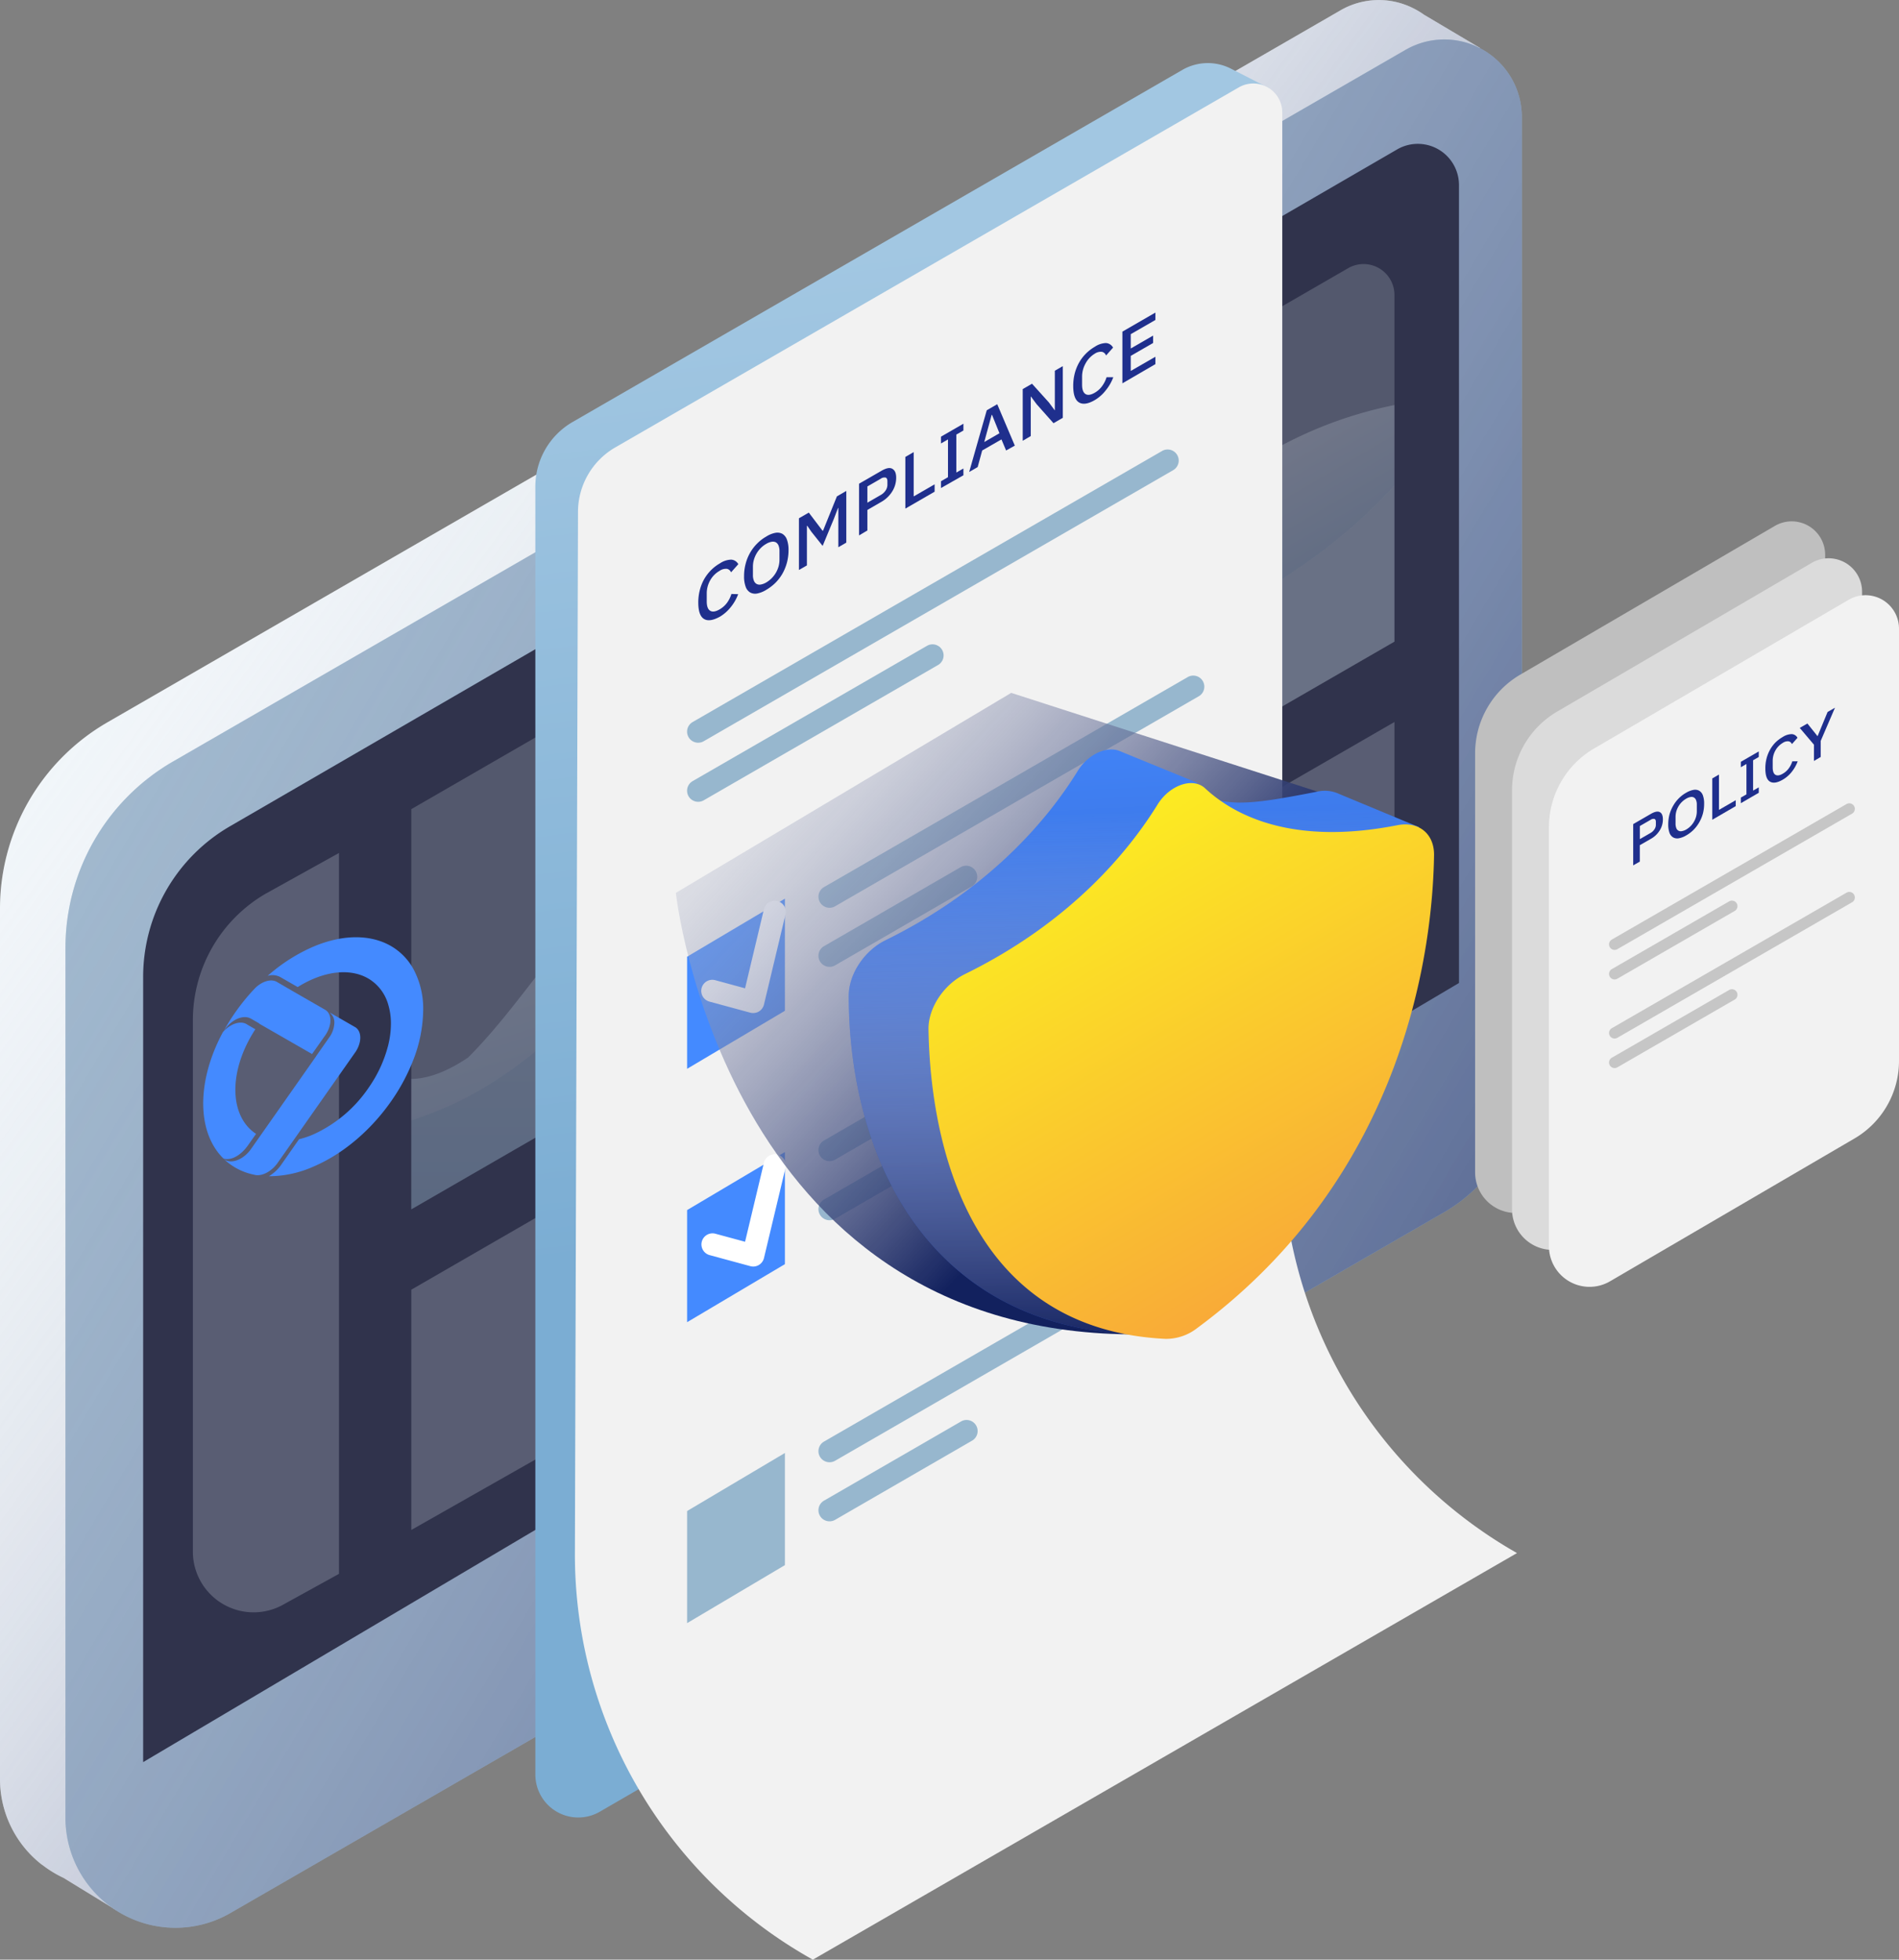 <svg xmlns="http://www.w3.org/2000/svg" xmlns:xlink="http://www.w3.org/1999/xlink" viewBox="0 0 514.34 530.71"><rect x="0" y="0" width="514.34" height="530.71" fill="#808080" stroke="none"/><defs><style>.cls-1{isolation:isolate;}.cls-2{fill:#f2f7fa;}.cls-25,.cls-3,.cls-5{mix-blend-mode:multiply;}.cls-3{fill:url(#New_Gradient_Swatch_copy_20);}.cls-4{fill:#97b7ce;}.cls-5{fill:url(#New_Gradient_Swatch_copy_20-2);}.cls-6{fill:#30334c;}.cls-11,.cls-15,.cls-7{fill:#e4eef4;}.cls-10,.cls-7,.cls-8,.cls-9{opacity:0.2;}.cls-8{fill:url(#New_Gradient_Swatch_copy_16);}.cls-9{fill:url(#New_Gradient_Swatch_copy_16-2);}.cls-10{fill:url(#New_Gradient_Swatch_copy_17);}.cls-11,.cls-12{fill-rule:evenodd;}.cls-11,.cls-15{opacity:0.23;}.cls-12,.cls-19{fill:#448aff;}.cls-13{fill:none;stroke:#708ea0;stroke-miterlimit:10;}.cls-14{fill:#fff;}.cls-16{fill:url(#New_Gradient_Swatch_copy_2);}.cls-17{fill:#f2f2f2;}.cls-18{fill:#1f2f8d;}.cls-20{fill:#bfbfbf;}.cls-21{fill:#dbdbdb;}.cls-22{fill:#c6c6c6;}.cls-23{fill:url(#New_Gradient_Swatch_copy_20-3);}.cls-24{fill:url(#New_Gradient_Swatch_copy_18);}.cls-25{fill:url(#New_Gradient_Swatch_copy_20-4);}.cls-26{fill:url(#New_Gradient_Swatch_copy_9);}</style><linearGradient id="New_Gradient_Swatch_copy_20" x1="434.99" y1="426.42" x2="8.32" y2="114.4" gradientUnits="userSpaceOnUse"><stop offset="0" stop-color="#12215e"/><stop offset="0.04" stop-color="#1c2a65" stop-opacity="0.96"/><stop offset="0.69" stop-color="#bfc3d4" stop-opacity="0.27"/><stop offset="1" stop-color="#fff" stop-opacity="0"/></linearGradient><linearGradient id="New_Gradient_Swatch_copy_20-2" x1="564.25" y1="472.36" x2="-211.24" y2="10.8" xlink:href="#New_Gradient_Swatch_copy_20"/><linearGradient id="New_Gradient_Swatch_copy_16" x1="148.07" y1="238.09" x2="177.62" y2="329.09" gradientUnits="userSpaceOnUse"><stop offset="0" stop-color="#f6f9fb"/><stop offset="0.23" stop-color="#d7e6f1"/><stop offset="0.75" stop-color="#95bddb"/><stop offset="1" stop-color="#7badd3"/></linearGradient><linearGradient id="New_Gradient_Swatch_copy_16-2" x1="319.21" y1="128.91" x2="349.94" y2="181.5" xlink:href="#New_Gradient_Swatch_copy_16"/><linearGradient id="New_Gradient_Swatch_copy_17" x1="244.54" y1="196" x2="244.54" y2="327.79" gradientUnits="userSpaceOnUse"><stop offset="0" stop-color="#c5d9e7"/><stop offset="0.21" stop-color="#bdd4e5"/><stop offset="0.54" stop-color="#a5c6de"/><stop offset="0.95" stop-color="#80b0d4"/><stop offset="1" stop-color="#7badd3"/></linearGradient><linearGradient id="New_Gradient_Swatch_copy_2" x1="220.63" y1="70.01" x2="254.26" y2="329.21" gradientUnits="userSpaceOnUse"><stop offset="0" stop-color="#a2c7e2"/><stop offset="1" stop-color="#7badd3"/></linearGradient><linearGradient id="New_Gradient_Swatch_copy_20-3" x1="310.9" y1="290.65" x2="163.25" y2="153.64" xlink:href="#New_Gradient_Swatch_copy_20"/><linearGradient id="New_Gradient_Swatch_copy_18" x1="303.33" y1="183.55" x2="318.64" y2="450.36" gradientUnits="userSpaceOnUse"><stop offset="0" stop-color="#448aff"/><stop offset="1" stop-color="#1a237e"/></linearGradient><linearGradient id="New_Gradient_Swatch_copy_20-4" x1="308.85" y1="365.35" x2="306.66" y2="219.92" xlink:href="#New_Gradient_Swatch_copy_20"/><linearGradient id="New_Gradient_Swatch_copy_9" x1="291.9" y1="222" x2="373.09" y2="359.78" gradientUnits="userSpaceOnUse"><stop offset="0" stop-color="#fcee21"/><stop offset="1" stop-color="#f89e3c"/></linearGradient></defs><g class="cls-1"><g id="Layer_2" data-name="Layer 2"><g id="Layer_1-2" data-name="Layer 1"><path class="cls-2" d="M400.87,13,385.71,4a21.08,21.08,0,0,0-3.07-1.83l0,0h0A20.7,20.7,0,0,0,363,2.84L29.13,195.6A58.26,58.26,0,0,0,0,246.05v235.6A29.36,29.36,0,0,0,11.36,505h0l.05,0a30.27,30.27,0,0,0,5.81,3.56l14.45,8.86V515l-1.17-3.58a29.58,29.58,0,0,0,14.19-4L373.46,317.62a42,42,0,0,0,21-36.37V21a21.73,21.73,0,0,0-.72-5.54l3.33-.37Z"/><path class="cls-3" d="M400.87,13,385.71,4a21.08,21.08,0,0,0-3.07-1.83l0,0h0A20.7,20.7,0,0,0,363,2.84L29.13,195.6A58.26,58.26,0,0,0,0,246.05v235.6A29.36,29.36,0,0,0,11.36,505h0l.05,0a30.27,30.27,0,0,0,5.81,3.56l14.45,8.86V515l-1.17-3.58a29.58,29.58,0,0,0,14.19-4L373.46,317.62a42,42,0,0,0,21-36.37V21a21.73,21.73,0,0,0-.72-5.54l3.33-.37Z"/><path class="cls-4" d="M46.86,206.23,380.73,13.48a21,21,0,0,1,31.46,18.16V291.89a42,42,0,0,1-21,36.37L62.41,518.08a29.78,29.78,0,0,1-44.68-25.79V256.69A58.27,58.27,0,0,1,46.86,206.23Z"/><path class="cls-5" d="M46.86,206.23,380.73,13.48a21,21,0,0,1,31.46,18.16V291.89a42,42,0,0,1-21,36.37L62.41,518.08a29.78,29.78,0,0,1-44.68-25.79V256.69A58.27,58.27,0,0,1,46.86,206.23Z"/><path class="cls-6" d="M62.27,223.78,378.42,40.46a11.15,11.15,0,0,1,16.74,9.64V266.21l-356.39,211V264.57A47.18,47.18,0,0,1,62.27,223.78Z"/><path class="cls-7" d="M111.4,219.13V327.51L377.68,173.77V79.87a8.36,8.36,0,0,0-12.54-7.24Z"/><path class="cls-8" d="M126.76,286.42c-4.28,2.85-9.71,5.7-15.36,5.78v11.24c40.52-12.86,61.37-50.18,89.63-80.53a223.05,223.05,0,0,0-22.86,10.32C155.13,245.64,144.49,268.69,126.76,286.42Z"/><path class="cls-9" d="M339.5,125.09c-24,15-36.64,41.45-57.17,60,36.36-11.36,70.07-26,95.35-53.55V109.7A112,112,0,0,0,339.5,125.09Z"/><path class="cls-10" d="M231.36,199.55c-7.09,1.77-14.18,8.86-21.28,14.18-33.2,31.54-54,75.51-98.68,89.71v24.07L377.68,173.77V131.51C340.84,171.71,286.11,184.34,231.36,199.55Z"/><path class="cls-11" d="M72,242l19.81-11V426.23L76.9,434.45a16.45,16.45,0,0,1-24.66-14.24V276.34A39.62,39.62,0,0,1,72,242Z"/><path class="cls-12" d="M72.83,318.54a29.52,29.52,0,0,0,12-2.58c8.37-3.55,15.94-10.21,21.35-18.07a52.22,52.22,0,0,0,5.72-10.74,38.28,38.28,0,0,0,2.72-13.61A22.72,22.72,0,0,0,112,262.48a16.26,16.26,0,0,0-5.64-6c-5.43-3.38-13.08-3.68-21.56-.08a46.56,46.56,0,0,0-12.3,7.87,4.53,4.53,0,0,1,3.39.32l4.74,2.72a30.75,30.75,0,0,1,4.17-2.19c6.07-2.57,11.54-2.33,15.39.15a12,12,0,0,1,5,6.92,17.67,17.67,0,0,1,.69,5.05,24.59,24.59,0,0,1-.78,6A35,35,0,0,1,100,294.34a36.19,36.19,0,0,1-15.18,12.9A23.81,23.81,0,0,1,81,308.52l-.59.84L76,315.67l0,0A10.94,10.94,0,0,1,72.83,318.54Z"/><path class="cls-12" d="M70.2,277.22l11.89,6.83,2.43,1.4,3.26-4.63c2.14-2.77,2.33-6.18.26-7.37l-8.92-5.13L75,265.92c-1.56-.9-3.92-.2-5.79,1.57l-.74.78a55.07,55.07,0,0,0-4.39,5.4,53.69,53.69,0,0,0-3.46,5.49l.23-.34c1.88-2.68,4.89-4,6.84-3.08l.11.06.07,0,.16.1,2.22,1.28,0,0,0,0Zm-9.82,2.28c2.07-2.35,4.95-3.23,6.63-2l2.15,1.24c-7.34,11.25-7.15,23.53.19,28.33h0l-2.21,3.14c-1.86,2.65-4.55,4.2-6.61,3.55-7.27-7.11-7.32-20.95-.15-34.25Zm25.21,6.57,3.25-4.64.51-.72A7.22,7.22,0,0,0,90.56,277v-.05h0v-.09h0a3.2,3.2,0,0,0-1.12-2.49l.06,0a2.76,2.76,0,0,0-.39-.28l7.18,4.13c1.7,1.14,1.72,4,.07,6.56l-16.9,24.08-4.41,6.27c-1.61,2.14-3.94,3.35-5.76,3.1l-.37-.08a16.63,16.63,0,0,1-8.29-4.27,2.71,2.71,0,0,0,.35.24c1.91,1.1,5-.17,6.92-2.83l2.52-3.59-.36-.19.36.19,15.17-21.6ZM70,307.45l-.3-.17.3.17Zm-.42-.24-.22-.14.22.14Zm19.25-25.78.5-.71A8.3,8.3,0,0,1,88.84,281.43Z"/><line class="cls-13" x1="167.75" y1="186.59" x2="167.75" y2="294.98"/><polygon class="cls-14" points="175.72 209.32 175.72 230.95 169.16 238.12 175.72 239.86 175.72 265.53 267.95 212.28 267.95 156.07 175.72 209.32"/><polygon class="cls-4" points="183.05 216.98 260.17 172.51 260.17 177.46 183.05 221.86 183.05 216.98"/><polygon class="cls-4" points="183.05 229.39 260.17 184.92 260.17 189.87 183.05 234.27 183.05 229.39"/><polygon class="cls-4" points="183.05 241.8 220.13 220.43 220.13 225.38 183.05 246.68 183.05 241.8"/><polygon class="cls-15" points="111.4 414.34 111.4 349.27 377.68 195.53 377.68 263.18 111.4 414.34"/><path class="cls-16" d="M343.69,23.85l-10.32-5.27a13.77,13.77,0,0,0-13.11.34L155.11,114.27A20.18,20.18,0,0,0,145,131.74L145,480.58a11.63,11.63,0,0,0,5.81,10.07h0a11.64,11.64,0,0,0,11.63,0L335,390.73Z"/><path class="cls-17" d="M166.64,121.17l168.9-97.51a7.84,7.84,0,0,1,11.76,6.79v280.9a125.66,125.66,0,0,0,62.83,108.82l.74.43L220.16,530.71h0a125.68,125.68,0,0,1-64.45-110.12l.84-282A20.2,20.2,0,0,1,166.64,121.17Z"/><path class="cls-18" d="M195,167c-1.83,1-3.26,1.26-4.31.63s-1.56-2.12-1.56-4.47a13.32,13.32,0,0,1,.41-3.33,12.08,12.08,0,0,1,1.15-2.93,11.71,11.71,0,0,1,1.86-2.46,11.31,11.31,0,0,1,2.45-1.88,5.7,5.7,0,0,1,3.05-1,2.34,2.34,0,0,1,1.92,1.23L198,155a1.53,1.53,0,0,0-1.11-.95,3,3,0,0,0-2,.55,6.67,6.67,0,0,0-2.54,2.57,7.13,7.13,0,0,0-.93,3.58v2.13q0,1.95.93,2.52c.61.38,1.46.26,2.54-.36a6.6,6.6,0,0,0,2.05-1.83,8.17,8.17,0,0,0,1.16-2.35l1.83.05a12.19,12.19,0,0,1-2,3.5A10.85,10.85,0,0,1,195,167Z"/><path class="cls-18" d="M207.55,159.73a7.34,7.34,0,0,1-2.47,1,2.82,2.82,0,0,1-1.9-.28,2.87,2.87,0,0,1-1.22-1.56,7.9,7.9,0,0,1-.43-2.86,12.79,12.79,0,0,1,.43-3.36,11.9,11.9,0,0,1,1.22-3,11.75,11.75,0,0,1,1.9-2.48,11.4,11.4,0,0,1,2.47-1.89,7,7,0,0,1,2.47-1,2.89,2.89,0,0,1,1.9.28,3,3,0,0,1,1.22,1.56,8.13,8.13,0,0,1,.43,2.86,13.22,13.22,0,0,1-.43,3.36,12.71,12.71,0,0,1-1.22,3,12.1,12.1,0,0,1-1.9,2.48A12.6,12.6,0,0,1,207.55,159.73Zm0-2A7.58,7.58,0,0,0,209,156.6a7.78,7.78,0,0,0,1.14-1.48,7.66,7.66,0,0,0,.73-1.71,7,7,0,0,0,.25-1.88v-2.21a4.13,4.13,0,0,0-.25-1.57,1.8,1.8,0,0,0-.73-.88,1.78,1.78,0,0,0-1.14-.15,4.26,4.26,0,0,0-1.47.57,6.83,6.83,0,0,0-1.48,1.13,7.39,7.39,0,0,0-1.86,3.18,6.62,6.62,0,0,0-.26,1.88v2.21a3.9,3.9,0,0,0,.26,1.57,1.71,1.71,0,0,0,.73.88,1.74,1.74,0,0,0,1.13.16A4.54,4.54,0,0,0,207.55,157.73Z"/><path class="cls-18" d="M227.06,137.54l-.09.05-1.11,2.9-3.05,7.35L219.75,144l-1.11-1.62-.09.06v10.68l-2.16,1.24v-14l2.67-1.54,3.75,4.94.12-.07,3.74-9.26,2.55-1.48v14l-2.16,1.25Z"/><path class="cls-18" d="M232.67,145V131l6-3.46c1.29-.75,2.29-1,3-.59s1.06,1.16,1.06,2.45a7,7,0,0,1-1.06,3.67,8.26,8.26,0,0,1-3,2.87l-3.74,2.16v5.56Zm2.26-8.86,3.6-2.08a3.84,3.84,0,0,0,1.33-1.22,2.77,2.77,0,0,0,.49-1.56v-.95c0-.55-.17-.89-.49-1a1.73,1.73,0,0,0-1.33.33l-3.6,2.08Z"/><path class="cls-18" d="M245.21,137.74v-14l2.26-1.3v12l5.67-3.28v2Z"/><path class="cls-18" d="M254.86,132.17v-1.84l1.9-1.1V119l-1.9,1.1v-1.84l6.08-3.51v1.84l-1.92,1.1v10.28l1.92-1.1v1.84Z"/><path class="cls-18" d="M272.5,122l-1.26-3-5.22,3-1.22,4.49-2.3,1.33,4.76-16.71,2.84-1.64,4.76,11.21Zm-3.82-9.67-.1.06-2,7.32,4.12-2.38Z"/><path class="cls-18" d="M280.78,109.48l-1.54-2.07-.06,0v10.68L277,119.37v-14l2.52-1.45L284.1,109l1.54,2.08.06,0V100.4l2.16-1.25v14l-2.52,1.46Z"/><path class="cls-18" d="M296.54,108.34c-1.82,1.06-3.26,1.27-4.3.64s-1.56-2.13-1.56-4.47a13.83,13.83,0,0,1,.4-3.34,12.45,12.45,0,0,1,1.16-2.92,11.49,11.49,0,0,1,1.85-2.46,11.87,11.87,0,0,1,2.45-1.89,5.75,5.75,0,0,1,3-1,2.36,2.36,0,0,1,1.93,1.24l-1.9,2.14a1.53,1.53,0,0,0-1.11-1,2.94,2.94,0,0,0-2,.54A6.81,6.81,0,0,0,294,98.47a7.24,7.24,0,0,0-.92,3.59v2.12c0,1.3.31,2.14.92,2.53s1.46.26,2.54-.37a6.26,6.26,0,0,0,2-1.83,8,8,0,0,0,1.17-2.35l1.82,0a12.17,12.17,0,0,1-2,3.5A10.6,10.6,0,0,1,296.54,108.34Z"/><path class="cls-18" d="M304,103.81v-14l8.94-5.16v2l-6.68,3.85v3.88l6.06-3.5v2l-6.06,3.5v4.08l6.68-3.85v2Z"/><path class="cls-4" d="M189.11,201.14a3,3,0,0,1-1.51-5.6l127.15-73.41a3,3,0,0,1,3,5.2L190.6,200.74A3,3,0,0,1,189.11,201.14Z"/><path class="cls-4" d="M189.11,217.14a3,3,0,0,1-1.51-5.6l63.58-36.7a3,3,0,0,1,3,5.19L190.6,216.74A3,3,0,0,1,189.11,217.14Z"/><path class="cls-4" d="M224.68,245.84a3,3,0,0,1-1.5-5.6l98.4-56.81a3,3,0,1,1,3,5.19l-98.4,56.82A3,3,0,0,1,224.68,245.84Z"/><path class="cls-4" d="M224.68,261.84a3,3,0,0,1-1.5-5.6l37-21.39a3,3,0,0,1,3,5.2l-37,21.39A3,3,0,0,1,224.68,261.84Z"/><polygon class="cls-19" points="212.59 273.74 186.1 289.45 186.1 259.09 212.59 243.37 212.59 273.74"/><path class="cls-14" d="M204,274.35a3.06,3.06,0,0,1-.79-.1l-11.06-3a3,3,0,0,1,1.57-5.8l8.08,2.2,5.11-21.41a3,3,0,0,1,5.84,1.39l-5.83,24.42a3,3,0,0,1-2.92,2.3Z"/><path class="cls-4" d="M224.68,314.46a3,3,0,0,1-1.5-5.6l98.4-56.81a3,3,0,1,1,3,5.19l-98.4,56.82A3,3,0,0,1,224.68,314.46Z"/><path class="cls-4" d="M224.68,330.46a3,3,0,0,1-1.5-5.6l37-21.39a3,3,0,1,1,3,5.2l-37,21.39A3,3,0,0,1,224.68,330.46Z"/><polygon class="cls-19" points="212.59 342.35 186.1 358.07 186.1 327.71 212.59 311.99 212.59 342.35"/><path class="cls-14" d="M204,343a3.07,3.07,0,0,1-.79-.11l-11.06-3a3,3,0,0,1,1.57-5.79l8.08,2.19,5.11-21.4a3,3,0,0,1,5.84,1.39l-5.83,24.42a3,3,0,0,1-1.39,1.88A3,3,0,0,1,204,343Z"/><path class="cls-4" d="M224.68,396a3,3,0,0,1-1.5-5.6l98.4-56.81a3,3,0,0,1,3,5.2l-98.4,56.81A3,3,0,0,1,224.68,396Z"/><path class="cls-4" d="M224.68,412a3,3,0,0,1-1.5-5.6l37-21.38a3,3,0,1,1,3,5.19l-37,21.39A3,3,0,0,1,224.68,412Z"/><polygon class="cls-4" points="212.59 423.86 186.1 439.57 186.1 409.21 212.59 393.49 212.59 423.86"/><path class="cls-20" d="M411.78,182.69l68.93-40.26a9.06,9.06,0,0,1,13.63,7.83V267.32a24.32,24.32,0,0,1-12.06,21L416.07,327a11,11,0,0,1-16.54-9.5V204A24.7,24.7,0,0,1,411.78,182.69Z"/><path class="cls-21" d="M421.78,192.69l68.93-40.26a9.06,9.06,0,0,1,13.63,7.83V277.32a24.32,24.32,0,0,1-12.06,21L426.07,337a11,11,0,0,1-16.54-9.5V214A24.7,24.7,0,0,1,421.78,192.69Z"/><path class="cls-17" d="M431.78,202.69l68.93-40.26a9.06,9.06,0,0,1,13.63,7.83V287.32a24.32,24.32,0,0,1-12.06,21L436.07,347a11,11,0,0,1-16.54-9.5V224A24.7,24.7,0,0,1,431.78,202.69Z"/><path class="cls-18" d="M442.35,234.35V223.18l4.79-2.77q1.56-.9,2.4-.48c.57.28.85.94.85,2a5.56,5.56,0,0,1-.85,2.94,6.56,6.56,0,0,1-2.4,2.3l-3,1.72v4.45Zm1.8-7.1,2.88-1.66a3.06,3.06,0,0,0,1.07-1,2.2,2.2,0,0,0,.39-1.25v-.76c0-.44-.13-.71-.39-.8a1.4,1.4,0,0,0-1.07.26l-2.88,1.66Z"/><path class="cls-18" d="M456.7,226.25a6.08,6.08,0,0,1-2,.77,2.3,2.3,0,0,1-1.52-.23,2.37,2.37,0,0,1-1-1.24,6.66,6.66,0,0,1-.34-2.29,10.72,10.72,0,0,1,.34-2.69,9.94,9.94,0,0,1,1-2.37,9.48,9.48,0,0,1,1.52-2,9.15,9.15,0,0,1,2-1.52,6,6,0,0,1,2-.77,2.3,2.3,0,0,1,1.52.23,2.36,2.36,0,0,1,1,1.25,6.33,6.33,0,0,1,.34,2.28,10.28,10.28,0,0,1-.34,2.69,9.94,9.94,0,0,1-1,2.37,9.81,9.81,0,0,1-1.52,2A9.64,9.64,0,0,1,456.7,226.25Zm0-1.6a5.62,5.62,0,0,0,1.17-.9,5.72,5.72,0,0,0,.91-1.18,5.56,5.56,0,0,0,.59-1.37,5.43,5.43,0,0,0,.21-1.5v-1.77a3.25,3.25,0,0,0-.21-1.26,1.34,1.34,0,0,0-.59-.7,1.35,1.35,0,0,0-.91-.12,3.25,3.25,0,0,0-1.17.45,5.6,5.6,0,0,0-1.19.91,5.7,5.7,0,0,0-.9,1.17,6.16,6.16,0,0,0-.59,1.37,5.83,5.83,0,0,0-.2,1.5V223a3.39,3.39,0,0,0,.2,1.26,1.28,1.28,0,0,0,1.49.83A3.52,3.52,0,0,0,456.7,224.65Z"/><path class="cls-18" d="M463.77,222V210.81l1.81-1.05v9.57l4.54-2.62v1.6Z"/><path class="cls-18" d="M471.5,217.52V216l1.52-.87v-8.23l-1.52.88v-1.47l4.86-2.81V205l-1.54.89v8.22l1.54-.89v1.48Z"/><path class="cls-18" d="M482.82,211.17c-1.46.84-2.6,1-3.44.5s-1.24-1.69-1.24-3.57a10.5,10.5,0,0,1,.32-2.67,9.75,9.75,0,0,1,.92-2.34,9.24,9.24,0,0,1,1.48-2,9.94,9.94,0,0,1,2-1.51,4.61,4.61,0,0,1,2.45-.77,1.88,1.88,0,0,1,1.54,1l-1.52,1.71a1.21,1.21,0,0,0-.89-.76,2.37,2.37,0,0,0-1.58.43,5.43,5.43,0,0,0-2,2.06,5.75,5.75,0,0,0-.73,2.87v1.7c0,1,.24,1.71.73,2s1.17.21,2-.29a5.07,5.07,0,0,0,1.64-1.47,6.26,6.26,0,0,0,.94-1.88l1.46,0a10,10,0,0,1-1.57,2.8A8.57,8.57,0,0,1,482.82,211.17Z"/><path class="cls-18" d="M491.31,206.08v-4.4l-3.85-4.55,2.07-1.19,2.72,3.4.05,0,2.7-6.53,2-1.15-3.87,9V205Z"/><path class="cls-22" d="M437.31,257.25a1.5,1.5,0,0,1-.75-2.8l63.57-36.7a1.5,1.5,0,1,1,1.5,2.6l-63.57,36.7A1.46,1.46,0,0,1,437.31,257.25Z"/><path class="cls-22" d="M437.31,265.25a1.5,1.5,0,0,1-.75-2.8l31.78-18.35a1.5,1.5,0,0,1,1.5,2.6l-31.78,18.35A1.46,1.46,0,0,1,437.31,265.25Z"/><path class="cls-22" d="M437.31,281.25a1.5,1.5,0,0,1-.75-2.8l63.57-36.7a1.5,1.5,0,1,1,1.5,2.6l-63.57,36.7A1.46,1.46,0,0,1,437.31,281.25Z"/><path class="cls-22" d="M437.31,289.25a1.5,1.5,0,0,1-.75-2.8l31.78-18.35a1.5,1.5,0,1,1,1.5,2.6l-31.78,18.35A1.46,1.46,0,0,1,437.31,289.25Z"/><path class="cls-23" d="M356.8,214.37l-82.92-26.73L183.05,241.8s12.86,118.84,123.28,119.56Z"/><path class="cls-24" d="M384.33,224l-21.66-9h0a9.09,9.09,0,0,0-5.87-.62c-20.63,4.08-25.33,4.07-34.38-.74L324.3,212l-20.93-8.56h0l0,0h0c-3.46-1.52-8.61.72-11.48,5.36-7.72,12.51-23.38,31.76-52.08,45.85-5.77,2.84-9.93,9.23-9.93,15,0,41.47,19.67,88.89,76.51,91.66a13.69,13.69,0,0,0,8.53-2.94c56-41.28,59.35-103.61,59.94-128.76l7.69-4.34Z"/><path class="cls-25" d="M384.33,224l-21.66-9h0a9.09,9.09,0,0,0-5.87-.62c-20.63,4.08-25.33,4.07-34.38-.74L324.3,212l-20.93-8.56h0l0,0h0c-3.46-1.52-8.61.72-11.48,5.36-7.72,12.51-23.38,31.76-52.08,45.85-5.77,2.84-9.93,9.23-9.93,15,0,41.47,19.67,88.89,76.51,91.66a13.69,13.69,0,0,0,8.53-2.94c56-41.28,59.35-103.61,59.94-128.76l7.69-4.34Z"/><path class="cls-26" d="M315.68,362.59c-56.84-2.78-63.81-59.67-64.2-83.82-.09-5.8,4.17-12.2,9.94-15,28.69-14.1,44.35-33.35,52.08-45.85,3.29-5.34,9.59-7.51,12.89-4.44,7.72,7.18,23.38,15.65,52.08,10,5.73-1.13,10,2.26,9.94,8.09-.37,24.35-7.29,86.16-64.2,128.13A13.71,13.71,0,0,1,315.68,362.59Z"/></g></g></g></svg>